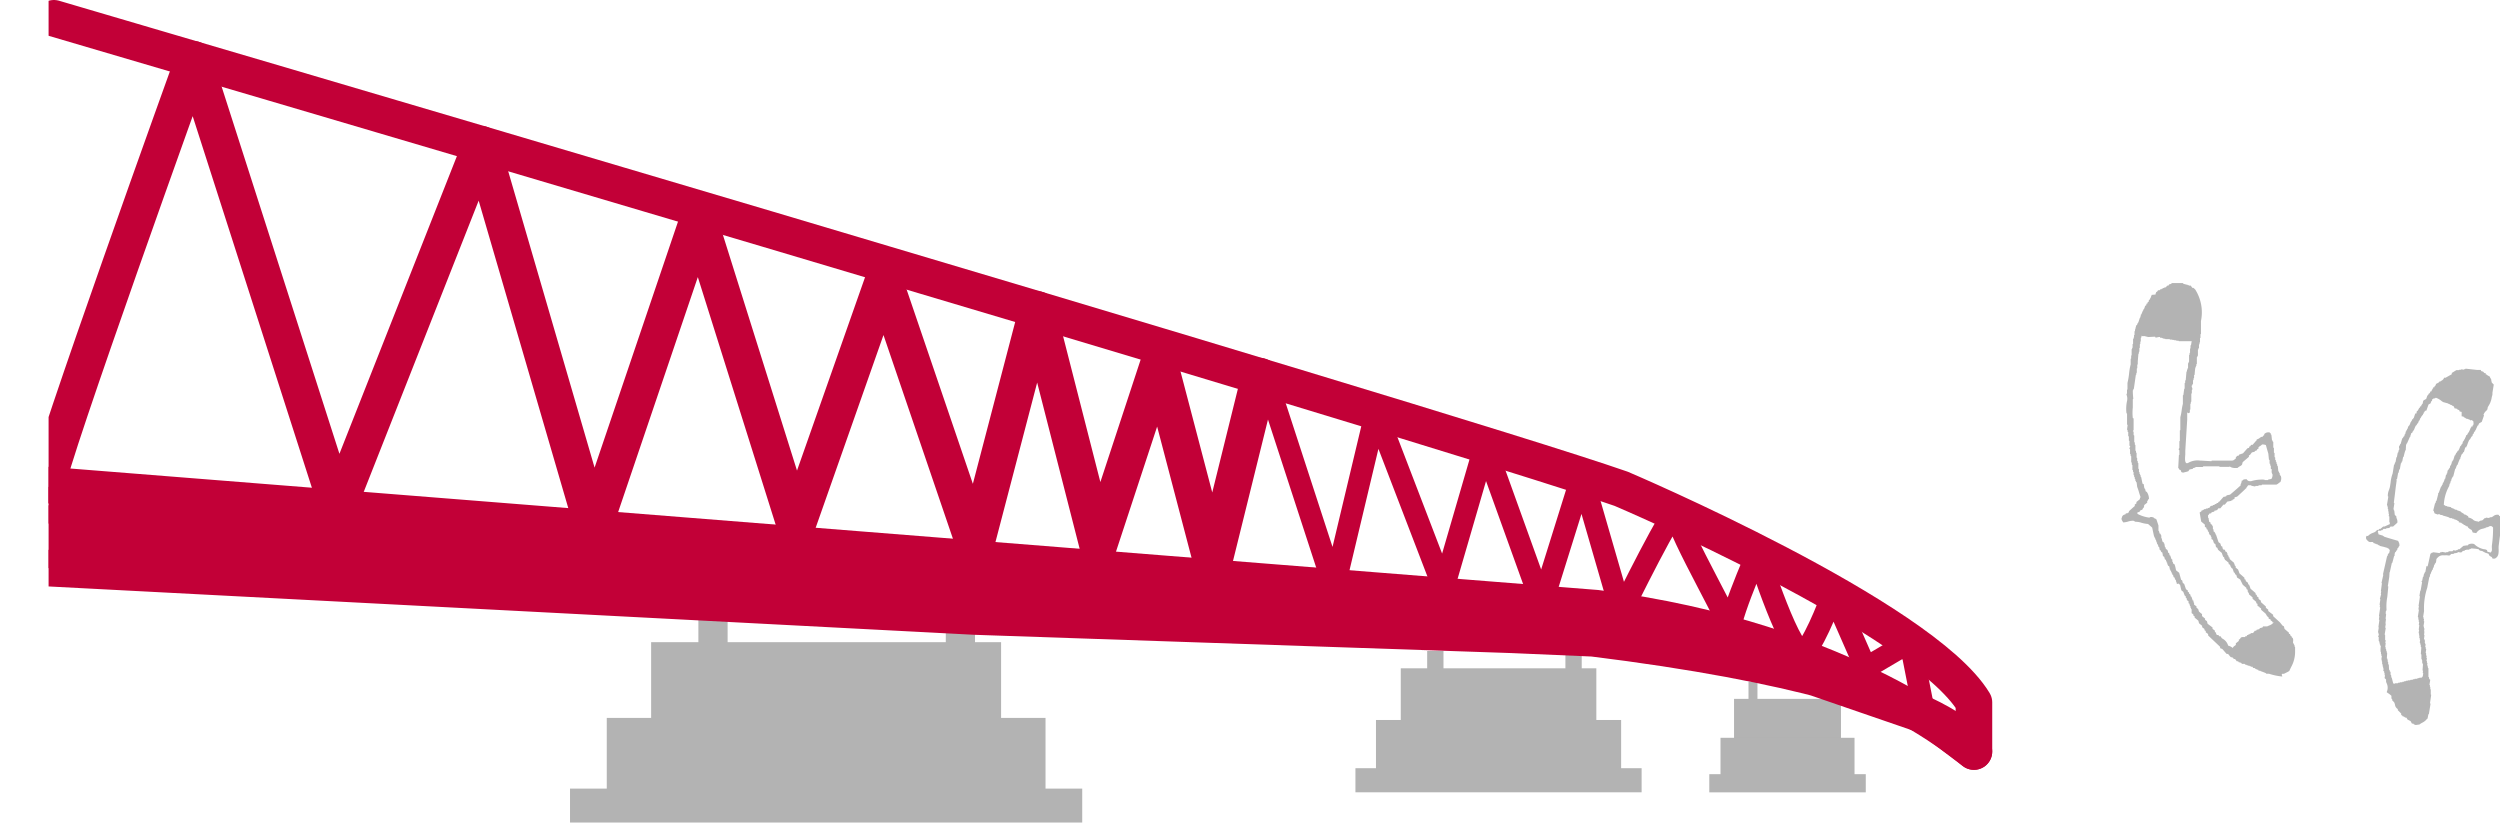 <svg id="レイヤー_1" data-name="レイヤー 1" xmlns="http://www.w3.org/2000/svg" xmlns:xlink="http://www.w3.org/1999/xlink" viewBox="0 0 468.76 154.49"><defs><style>.cls-1,.cls-4,.cls-5{fill:none;}.cls-2{clip-path:url(#clip-path);}.cls-3{fill:#b3b3b3;}.cls-4,.cls-5,.cls-6{stroke:#c20037;stroke-linecap:round;stroke-linejoin:round;}.cls-4,.cls-6{stroke-width:6.86px;}.cls-5{stroke-width:4.11px;}.cls-6{fill:#c20037;}</style><clipPath id="clip-path" transform="translate(9.11 -1.77)"><rect class="cls-1" width="460" height="156"/></clipPath></defs><title>ftl_before</title><g class="cls-2"><path class="cls-3" d="M443.87,137.71a1.05,1.05,0,0,1-.43-.18.06.06,0,0,1,0-.08l-.14,0h-.1a.1.1,0,0,1-.06,0l-.25-.46-.59-.31-.19-.35-.17,0a.09.09,0,0,1-.06,0v-.08l-.13,0-.07-.1-.24-.07a.09.09,0,0,1-.06,0v-.09a2.56,2.56,0,0,0-.25-.16.08.08,0,0,1,0-.09l0-.16-.24-.25-.4-.4a.06.06,0,0,1,0-.07l0-.14a1.07,1.07,0,0,1-.53-.81,3.09,3.09,0,0,0-.14-.43l-.38-.4a.06.06,0,0,1,0-.07l0-.15-.15-.12a.08.08,0,0,1,0-.06l0-.44a4.37,4.37,0,0,0-.69-.54l-.17-.12a.09.09,0,0,1,0-.1,1.91,1.91,0,0,0-.05-1.63l-.09-.24,0-.43-.12-.12-.15-.13a.08.08,0,0,1,0-.08l.07-.44-.08-.06V128l-.07-.09v-.22a1.53,1.53,0,0,0-.16-.13.08.08,0,0,1,0-.08l.05-.33q-.1-.06-.09-.12l0-.23a.17.17,0,0,1-.09-.1l0-.37-.1,0,0-.51-.07-.06,0-.28-.07-.06a.15.15,0,0,1,0-.06l.09-.56a.12.12,0,0,1-.09-.12l0-.22-.08-.06V124c-.05,0-.09-.06-.08-.11,0-.33,0-.67.06-1-.08,0-.11-.08-.11-.12l0-.11c-.07,0-.1-.08-.09-.13L437,122c-.06,0-.09-.07-.09-.11,0-.23,0-.46,0-.69-.08,0-.11-.07-.11-.11a.31.31,0,0,1,.1-.19.22.22,0,0,0,.08-.13c-.09,0-.12-.08-.11-.12l0-.23a.14.14,0,0,1-.09-.12l.14-.87-.07-.06.19-1.38q-.11,0-.09-.12l.08-.55s-.06,0-.07-.06l.23-1.59q-.11-.06-.09-.12l.05-.34-.08-.06.15-1-.08-.06a.09.09,0,0,1,0-.07l.23-.87-.06,0a.25.25,0,0,1,0-.07l.07-.44-.07,0,.2-1.49-.07-.06a.09.09,0,0,1,0-.07l.34-1.51-.07,0a.09.09,0,0,1,0-.07l.76-3.35a.08.08,0,0,1,.09-.06l.08-.35.1-.08.05-.12.1-.07.1-.51-.15-.16-.1-.09a.11.11,0,0,1,0-.08l-.11,0-.06,0a.15.15,0,0,1,0-.06l-.78-.22-.64-.15a.08.08,0,0,1-.07-.09l-.24-.07-.07-.1-.24-.06a.07.07,0,0,1-.05,0l0-.07-.13,0a.09.09,0,0,1-.06,0v0l0-.07-.11,0a.09.09,0,0,1-.06,0v-.07l-.13,0c-.05,0-.08,0-.07-.1a.24.24,0,0,0-.17-.11l-.27,0a1.14,1.14,0,0,1-.26,0,.87.87,0,0,1-.43-.29l-.07-.08c-.16-.16-.2-.22-.19-.58a.06.06,0,0,1,0-.06l.05,0a.81.81,0,0,0,.06-.13.08.08,0,0,1,.09,0l.17,0a2.36,2.36,0,0,1,.93-.58,3.65,3.65,0,0,0,.41-.18l.39-.37a.11.11,0,0,1,.08,0l.15,0,.1-.13c.05-.06.08-.07.11-.06l.16,0,.51-.44a.06.06,0,0,1,.07,0l.18,0,1-.46,0-.3a.14.14,0,0,1-.09-.1V98.6c-.09,0-.12-.08-.11-.13l.05-.33-.08-.06,0-.39-.07-.06,0-.27,0-.12-.08-.06,0-.4-.08-.06v-.18l-.07-.05a.13.13,0,0,1,0-.07l.25-1.53c-.06,0-.09-.06-.09-.1a2.62,2.62,0,0,1,.23-1.18c.05-.17.11-.33.14-.46.06-.28.1-.6.15-.91a6.39,6.39,0,0,1,.38-1.69l.26-1.63.1-.07.08-.35.1-.07.16-.89.1-.07.15-.79a.1.1,0,0,1,.1-.07l.1-.46h0l.1-.1a1,1,0,0,0,0-.16.66.66,0,0,1,0-.53.08.08,0,0,1,.09-.05l.06-.24.1-.07.29-1a.12.12,0,0,1,.1-.07l.2-.34a.07.07,0,0,1,.09,0l.08-.35a.08.08,0,0,1,.1-.07l.1-.46a.08.08,0,0,1,.1-.07l0-.11c0-.07.05-.1.1-.09l.06-.24.1-.07.08-.35a.08.08,0,0,1,.1-.07l.05-.13.1-.07a4,4,0,0,0,.22-.56.1.1,0,0,1,.1-.06l0-.13.11-.07.05-.24a.11.11,0,0,1,.06-.07l.17,0,0-.17a.09.09,0,0,1,.1-.07l.26-.78a.09.09,0,0,1,.06-.06l.18,0,.06-.36c0-.08.06-.11.11-.1l.13-.16.21-.4a.08.08,0,0,1,.09,0l.06-.24a.11.11,0,0,1,.06-.07l.17,0,0-.17c.06-.07.07-.08.11-.07l0-.13.1-.07a.44.44,0,0,0,.11-.29.65.65,0,0,1,.15-.41l.47-.26.21-.61a.09.09,0,0,1,.1-.06,1.51,1.51,0,0,0,.19-.35.12.12,0,0,1,.1,0l.09-.12.1-.23a.12.12,0,0,1,.05-.05l.15,0,.08-.29.09-.07.05-.13a.1.1,0,0,1,.1-.07l0-.09c0-.07,0-.1.07-.11l.17,0,0-.09c0-.1.07-.16.12-.15l.14-.22,0-.11.05-.07.47-.24.13-.19a.09.09,0,0,1,.09,0l.11,0s0-.07.06-.08l.11-.07a1,1,0,0,0,.53-.57.07.07,0,0,1,.09,0l.18,0,.6-.34.57-.32,0-.18a.07.07,0,0,1,0-.06l.86-.53.5,0,.06-.07.29,0,.06-.08.5.06.06-.08h.18a.12.12,0,0,1,.11-.1l2.08.23H456a.09.09,0,0,1,.07.06l.06.18.08,0,.09,0s.08,0,.07.09l.13,0,.21.26.19,0a.11.11,0,0,1,.07.06l0,.12,0,.07.15,0,.07.1.56.33a.12.12,0,0,1,.05.09l0,.16.15.12.05.13c0,.19.07.39.1.58l.08.1.29.29a.19.19,0,0,1,0,.07l-.24,1.5a1.35,1.35,0,0,1-.07.59,3.15,3.15,0,0,0-.09.42,4,4,0,0,1-.59,1.46l-.13.23-.07.42-.1.07-.05.13-.1.07a1.77,1.77,0,0,0-.48.74l.09.06a.09.09,0,0,1,0,.07l-.41,1.17-.5.29c-.06.14-.12.26-.17.39a.09.09,0,0,1-.1,0l-.39.88a.07.07,0,0,1-.09.05l0,.13a.08.08,0,0,1-.1.07l-.08.1-.13.36a.08.08,0,0,1-.1,0l-.08.35a.07.07,0,0,1-.09.07l-.14.15-.21.4a.08.08,0,0,1-.09,0l0,.13-.11.07-.18.42-.24.67a.08.08,0,0,1-.09.06l0,.13a.07.07,0,0,1-.06.07l-.18,0,0,.13c-.07.23-.14.46-.2.69a.11.11,0,0,1-.1.06,1.25,1.25,0,0,0-.2.35.08.08,0,0,1-.09,0,3.67,3.67,0,0,0-.2.47l0,.09a.08.08,0,0,1-.09.06l0,.11,0,.12a.1.1,0,0,1-.1.08l-.24.57-.19.52a.09.09,0,0,1-.09.06l-.12.25-.13.42a.07.07,0,0,1-.09,0l-.37,1.43a.08.08,0,0,1-.09.06l-.05.13a.08.08,0,0,1-.1.07l-.06.24a.07.07,0,0,1,0,.06h0l-.07,0,0,.22a.08.08,0,0,1-.1.07l-.1.46a.09.09,0,0,1-.1.07l-.1.46a7.83,7.83,0,0,0-1,3.56l.08,0,.16.08a.13.13,0,0,1,.07.11l.11,0,.12,0a.09.09,0,0,1,.06,0h0v.07l.68.12s.08,0,.07.1a3.6,3.6,0,0,0,.56.22.11.11,0,0,1,.06.1l.13,0a.08.08,0,0,1,.07.09l.09,0,.15,0,.06,0v.08l.67.23a.09.09,0,0,1,.06.1l.55.34a.07.07,0,0,1,0,.09l.35.08.07.1.13,0s.08,0,.07.1l.13.05a.08.08,0,0,1,.07.06l0,.18.6.21a.09.09,0,0,1,.06.1l.13,0,.07.1a1.35,1.35,0,0,0,.69.33c.13,0,.28.06.44.1a.6.6,0,0,1,.44-.23,1.3,1.3,0,0,0,.27-.08l.39-.38.08,0,.11,0c0-.07.08-.1.12-.09l.44.07.06-.07a.11.11,0,0,1,.06,0l.12,0,0-.07h.24a1.33,1.33,0,0,0,.4-.21,1.12,1.12,0,0,1,.95-.25h0a.1.1,0,0,1,.07.05c.06.15.06.15.15.19l.09,0a.08.08,0,0,1,.05.08v2c.09,0,.12.08.11.12l-.43,3.4a5.51,5.51,0,0,0,0,.7c0,.57,0,1.16-.48,1.52-.19.17-.31.17-.63.15h0a.09.09,0,0,1-.07-.06c-.08-.22-.15-.26-.27-.31a1.39,1.39,0,0,1-.29-.19l-.09-.18-.07-.17-.72-.23a.11.11,0,0,1-.06-.1l-.24-.06a.1.1,0,0,1-.07-.1l-.45-.09a.09.09,0,0,1-.06,0h0l0-.07-.12,0a.07.07,0,0,1-.07-.06s0-.09-.05-.13l-.57-.1-.83-.07-.06.09h-.21l-.13.15a.07.07,0,0,1-.06,0l-.46,0,0,0a.08.08,0,0,1-.1.07l-.15,0-.13.16a.08.08,0,0,1-.09,0l-.15,0-.1.08-.15.17a.65.65,0,0,1-.47,0,1,1,0,0,0-.29,0c0,.09-.06.12-.09.12l-.62.1-.05.11h-.2l-.25,0-.25.25a.74.74,0,0,1-.48,0,1.34,1.34,0,0,0-.35,0,3.05,3.05,0,0,1-.41,0,1.3,1.3,0,0,0-1.07.46.57.57,0,0,0-.24.5,1.54,1.54,0,0,1-.14.54.12.12,0,0,1-.09,0l-.07.24s-.05.07-.09.07l-.1.45a.09.09,0,0,1-.1.07l-.08.35a.08.08,0,0,1-.1.07l-.07.24a.07.07,0,0,1-.09.07l-.08.35a.1.1,0,0,1-.1.07l-.12.57h0l-.09.1L446,112a12.1,12.1,0,0,0-.59,4.35l-.18,1.13.08,0,0,.29q.11.06.09.12l-.05.33c.07,0,.1.08.09.13l-.14.87c.07,0,.1.08.09.13l0,.22q.1,0,.09.12l-.07.44.07.06-.07.61.08.06-.09.72c.07,0,.1.08.09.13l0,.11c.07,0,.1.08.09.12l-.05.33.08.06v.14c.07.07.09.11.09.16l-.07.44c.07,0,.1.08.09.12l0,.22c.07,0,.1.08.09.13l-.1.65c.05,0,.09.07.09.1l0,.34,0,.05h0c.08,0,.11.06.1.11l-.05.33c.07,0,.1.08.09.12l-.07.44.08.06,0,.29c.07,0,.1.08.09.12l-.05.33c.05,0,.06,0,.07.06v.18l.07,0,0,.29c.07,0,.1.07.1.11s0,1.2,0,1.58c.07,0,.1.06.1.09l.05.3.18.14a.08.08,0,0,1,0,.08l-.14.88q.1,0,.09.12l0,.22.07.05,0,.4q.09.06.09.12l0,.9.08.05-.23,1.6c.08,0,.1.08.1.12l-.3,1.86a.09.09,0,0,1-.1.07l-.15.78a.08.08,0,0,1-.1.07,2.4,2.4,0,0,1-.92.74,3.73,3.73,0,0,0-.53.34.08.08,0,0,1-.07,0Zm-1-54.36,0,.22a.1.1,0,0,1-.1.08l-.57,1.29a.08.08,0,0,1-.1,0l0,.1,0,.09h0l-.06,0-.06,1a.06.06,0,0,1,0,.06.07.07,0,0,1-.07,0l-.16.52-.17.69a.09.09,0,0,1-.1.07l-.15.78a.08.08,0,0,1-.1.07l-.06.24a.08.08,0,0,1-.1.07l-.2,1.11-.1.07-.06.21-.06.36-.1.07-.2,1.11a.08.08,0,0,1-.05.07.18.18,0,0,0-.1.13l.08.06-.19,1.37c-.11,1-.23,1.91-.35,2.86.08,0,.1.08.1.12l-.17,1.1.07,0,0,.07,0,.12c.06,0,.08.05.09.09l.09.76.11.11.11.1c.07.07.08.1.08.12l0,.19.06.16a1.32,1.32,0,0,1,.12.79l-.8.72-.47,0-.25.27-.54.05c0,.08-.06.11-.1.11l-.41,0-.08.07-.18.19a.09.09,0,0,1-.07,0l-.12,0a.15.15,0,0,1-.08.09,1.33,1.33,0,0,1-.24,0,.76.76,0,0,0-.27,0l-.06.31c.06,0,.09,0,.09.09a2.74,2.74,0,0,0,.05.28l.8.24a.1.1,0,0,1,.06.1l.13,0,.07.1c.87.29,1.74.53,2.6.78a.1.1,0,0,1,.05.06c0,.07.06.13.08.19a1.15,1.15,0,0,1,.13.65.07.07,0,0,1,0,.07.29.29,0,0,0-.15.17,1.08,1.08,0,0,1-.11.21.08.08,0,0,1-.09,0l-.07.35a.09.09,0,0,1-.1.07l-.2.35a.07.07,0,0,1-.09,0l-.09.37,0,.31-.1.07-.32,1.21a.1.1,0,0,1-.1.07L439,109a.06.06,0,0,1,0,.06h0l-.06,0-.05.88-.28,1.76q.11,0,.09.12l-.18,1.87a8.94,8.94,0,0,0-.15,2.3.61.61,0,0,1-.14.44h0l0,.06,0,.39.07.06-.1.83.07.06-.1.83.06.06a.11.11,0,0,1,0,.06l-.11.66c.07,0,.1.08.1.13l-.2,1.2c.07,0,.1.07.09.11l0,.9c.09,0,.11.08.1.13l-.07.44.08,0-.09.73.08.06,0,.29c.06,0,.1.07.09.11l0,.23c.08,0,.1.07.1.12l0,.22c.07,0,.09.07.09.11,0,.21-.06,1-.06,1l.09,0v.18l.07.06,0,.39c.06,0,.09.07.09.11l0,.37c.09,0,.12.07.12.1l.05.93c.07,0,.13.06.12.12l0,.15.16.13a.09.09,0,0,1,0,.07l0,.47c.09,0,.12.08.11.12l0,.23,0,0,.05,0v.18a.16.16,0,0,1,.08.09l.26,1,.28.06c0-.06.07-.09.11-.09l.48,0a.22.22,0,0,1,.05-.1l.29,0c0-.06.06-.09.1-.09l.37,0,.06-.1.28,0a.14.14,0,0,1,.13-.1l.22,0q0-.1.12-.09l.22,0,.06-.08.4,0a.17.17,0,0,1,.1-.09l.37,0,.06-.1.28,0c0-.07.08-.1.12-.09l.33,0,.06-.08h.2a.08.08,0,0,1,.07-.07,1.83,1.83,0,0,1,.35-.06c.23,0,.31,0,.44-.32l.08-.53q-.1,0-.09-.12l.05-.33c-.07,0-.09-.07-.09-.12l.08-1.11-.08-.06a.07.07,0,0,1,0-.07v-.11a.15.15,0,0,1-.09-.12l.05-.33c-.07,0-.1-.08-.09-.13l0-.11c-.07,0-.1-.07-.09-.11l0-.8c-.08,0-.11-.07-.1-.11l.09-1.23c-.07,0-.1-.06-.1-.1l0-.37-.1-.06,0-.28c-.07,0-.1-.08-.09-.13l.07-.44-.08-.06,0-.28q-.11-.06-.09-.12l.05-.34-.08,0,0-.4-.07-.06v-.14l.08-.47s-.06,0-.07-.06l.1-.83q-.1-.06-.09-.12l.07-.44-.08-.06,0-.39-.08-.06,0-.32,0-.08c-.07,0-.1-.08-.09-.12l.2-1.32q-.1,0-.09-.12l.09-.55-.07,0,.26-1.82c-.07,0-.1-.08-.09-.12l.14-.87a.09.09,0,0,1,0-.06h.07l.28-1.6-.08-.07a.13.13,0,0,1,0-.12.07.07,0,0,1,.09-.06l.14-.68a.07.07,0,0,1,.09-.07l.12-.56a.09.09,0,0,1,.1-.08l.06-.24.1-.07.18-1a.08.08,0,0,1,.1-.07L446,108a.08.08,0,0,1,.09-.07c.19-.78.35-1.54.51-2.3a.09.09,0,0,1,.06-.06.42.42,0,0,0,.15-.11s.06-.06.09-.07h.16l.06-.07.66.08.54.08.07-.08.06-.07a.07.07,0,0,1,.08,0h.14a.1.1,0,0,1,.1-.08l.76.13.06-.08.33,0,.12-.16a.11.11,0,0,1,.07,0h.62l.09-.11c.06-.08.09-.09.12-.09l.44.07q.06-.09.12-.09l.16,0,.13-.16a.08.08,0,0,1,.08,0l.17,0,.75-.64.56-.08.24,0,.07-.08.06-.09a1.37,1.37,0,0,1,1-.11.09.09,0,0,1,.06,0,3.66,3.66,0,0,0,1.89,1l.07,0c.17,0,.34.1.49.16a.07.07,0,0,1,0,.09l0,.14a1,1,0,0,0,.38.15,2.21,2.21,0,0,0,.32.07l.07-.11.07-.14c.08-.09.07-.31.06-.58a2.78,2.78,0,0,1,0-.5,23,23,0,0,0,.22-3.37l-.14-.13a.43.43,0,0,0-.25-.13l-.23,0a1.23,1.23,0,0,1-.55.23l-.22.05-.06.12-.28,0s-.05.08-.08.09l-.1,0a1.77,1.77,0,0,0-1.23.82.09.09,0,0,1-.09,0l-.54-.09a.09.09,0,0,1-.07-.06c0-.06,0-.11-.06-.14a.77.77,0,0,1-.09-.28,2.52,2.52,0,0,1-.69-.46l-.08-.22-.16,0s-.09,0-.08-.1v0h-.08c-.09,0-.14-.06-.13-.11l-.24-.07a.08.08,0,0,1-.07-.09l-.35-.2a.12.12,0,0,1-.05-.09l-.45-.1s-.06,0-.07-.06l0-.09,0-.1-.16,0a.1.1,0,0,1-.07-.1,3.87,3.87,0,0,0-.67-.24.11.11,0,0,1-.06-.1l-.12,0-.11,0a.11.11,0,0,1-.08-.1l-.1,0-.24,0s-.05,0-.06,0v-.07l-.13,0-.08-.09c-.37-.13-.73-.22-1.1-.32a.08.08,0,0,1-.06-.1l-.19,0-.16,0a.09.09,0,0,1-.07-.1l-.34-.08c0,.07-.08.1-.13.09l-.55-.2a.1.1,0,0,1-.05-.06,1,1,0,0,0-.06-.14,1.1,1.1,0,0,1-.08-.27l-.1-.06a.07.07,0,0,1,0-.06l.32-1.29s.06-.08.1-.07l.08-.35a.1.1,0,0,1,.1-.07l.32-1.25,0-.17a.09.09,0,0,1,.1-.07l.44-1.2a.1.1,0,0,1,.1,0l.06-.24a.08.08,0,0,1,.1-.07l.08-.35a.08.08,0,0,1,.1-.07l.15-.38.09-.29a.09.09,0,0,1,.1-.06l.13-.67.1-.07.06-.25a.1.1,0,0,1,0,0h0l.07,0,.09-.55.1-.07a1.74,1.74,0,0,0,.19-.35.09.09,0,0,1,.1,0l.09-.46c.06-.07.09-.08.12-.07l.18-.51,0-.16a.1.1,0,0,1,.1-.06l.05-.13a.07.07,0,0,1,.09-.07,8,8,0,0,0,.28-.88.1.1,0,0,1,.1-.07l.21-.45a.09.09,0,0,1,.09-.06l.2-.35a.09.09,0,0,1,.09,0l.17-.31.22-.56a.11.11,0,0,1,.1-.06,1.22,1.22,0,0,0,.19-.35.12.12,0,0,1,.09,0l.1-.45.1-.08.17-.27,0-.07a.09.09,0,0,1,.09-.06l.06-.23a.1.1,0,0,1,.1-.08l.08-.34a.11.11,0,0,1,.06-.07l.17-.06,0-.17.1-.07.05-.13s.05-.07.09-.07a6.65,6.65,0,0,0,.39-.87.09.09,0,0,1,.1-.05l0-.11c0-.06,0-.09.07-.09l.09,0,.09,0,0-.15a.09.09,0,0,1,.1-.08.77.77,0,0,0,.07-.55l0-.18a.65.65,0,0,1-.12-.11.7.7,0,0,0-.27-.15l-.11.06a.08.08,0,0,1-.07,0s-.07-.07-.06-.1l-.24-.07a.06.06,0,0,1-.06,0v-.07l-.46-.09s0,0-.05,0v-.09l-.36-.17a.07.07,0,0,1,0-.09l-.35-.08-.06,0V79l-.12,0s-.06,0-.07,0v-.06l-.13,0a.08.08,0,0,1-.07-.05l-.06-.2-.38-.17a.07.07,0,0,1,0-.09l-.46-.1-.06,0v-.07L451,78s-.1-.06-.09-.1l-.24-.07-.07-.1-.24-.06a.08.08,0,0,1-.07-.09l-.24-.06a.09.09,0,0,1-.06,0v-.08l-1-.28a2.85,2.85,0,0,1-.31-.21,3.29,3.29,0,0,0-1-.58l-.15,0-.06.1h-.24l-.32.22,0,.19a.07.07,0,0,1-.09.07h0l-.05.06-.15.4-.37.2-.4,1.13s0,0-.05.05l-.15,0-.06,0-.14.27a.09.09,0,0,1-.09.05l-.06.23a.08.08,0,0,1-.1.07l0,.13a.1.1,0,0,1-.1.08l-.2.27-.14.28a.12.12,0,0,1-.09.05l-.09.35c-.06.07-.09.07-.12.06l-.16.41c0,.09-.08.11-.12.11l-.19.34a.11.11,0,0,1-.1.06l-.13.23-.26.64a.09.09,0,0,1-.09.06l-.05.13a.1.1,0,0,1-.1.07l-.06.24L443,83l-.06.23a.06.06,0,0,1,0,.06h0Z" transform="translate(9.11 -1.77)"/><path class="cls-3" d="M418.82,128.62a11.44,11.44,0,0,1-2.48-.52h-.47a.09.09,0,0,1-.09-.09,8.13,8.13,0,0,0-1-.39.09.09,0,0,1-.06-.09l-.27,0a.1.1,0,0,1-.08,0l0-.08-.07-.11h-.17a.09.09,0,0,1-.09-.09l-.14,0-.28-.23h-.2a.1.1,0,0,1-.09-.06l-.09-.17H413a.09.09,0,0,1-.09-.1l-.14,0a.11.11,0,0,1-.1-.1l-.26,0a.11.11,0,0,1-.1-.1l-.14,0a.11.11,0,0,1-.1-.1l-.14,0a.08.08,0,0,1-.08,0l-.07-.14-.45,0a.11.11,0,0,1-.09,0l-.08-.17a3.15,3.15,0,0,0-.45-.14.1.1,0,0,1-.06,0l-.09-.18h-.19a.07.07,0,0,1-.07,0l-.33-.43h-.2a.09.09,0,0,1-.08-.05l-.1-.19-.44-.12-.25-.29-.24-.3h-.2a.09.09,0,0,1-.07,0l-.82-.93-.34-.12a.09.09,0,0,1-.06-.09v-.19l-2.25-2.13,0-.25-.09-.09-.35-.25a.12.12,0,0,1,0-.08v-.17l-.18-.1a.1.1,0,0,1-.06-.09v-.18l-.44-.34a.11.11,0,0,1,0-.08v-.18l-.57-.46-.06-.19-.08-.31-.29-.24-.41-.34a.11.11,0,0,1,0-.07v-.17l-.19-.11a.1.1,0,0,1-.05-.08v-.18l-.32-.22a.12.12,0,0,1,0-.08V116c-.07,0-.11-.06-.11-.11v-.13c-.07,0-.11-.06-.11-.11v-.24c-.06,0-.1,0-.11-.09l-.1-.39c-.11,0-.15-.07-.15-.12v-.3l-.12-.09-.2-.13a.09.09,0,0,1,0-.08v-.19l-.21-.22,0-.25-.18-.09-.28-.73-.33-.24-.08-.24-.19-.84-.2-.11a.08.08,0,0,1-.05-.08v-.13A.12.12,0,0,1,399,111v-.12a.14.14,0,0,1-.11-.12v-.19l-.21-.22,0-.24-.19-.1a.15.15,0,0,1-.05-.06l-.1-.4c-.1,0-.14,0-.14-.11v-.12c-.07,0-.11-.06-.11-.11v-.13c-.07,0-.11-.06-.11-.11v-.13c-.08,0-.12-.06-.12-.11v-.13c-.07,0-.11,0-.12-.1s-.07-.36-.11-.54l-.2-.11a.1.1,0,0,1-.05-.08v-.13c-.08,0-.12-.06-.12-.11v-.25c-.08,0-.12-.06-.12-.11v-.13c-.07,0-.11-.06-.11-.11v-.17l-.12-.07c-.09,0-.11-.07-.11-.09s-.07-.28-.11-.42l-.2-.12a.13.13,0,0,1-.06-.07c0-.25-.07-.45-.11-.66l-.06,0-.13-.07-.14-.33c-.11,0-.14-.05-.15-.09l-.1-.51c-.09,0-.13,0-.14-.09l-.1-.39c-.1,0-.15-.06-.15-.11v-.25c-.06,0-.1,0-.11-.09s-.07-.26-.1-.39-.14-.06-.14-.11v-.24c-.07,0-.11-.07-.11-.12v-.12c-.06,0-.1,0-.11-.1-.12-.54-.23-1.09-.35-1.63l-.78-.68h-.1a5.93,5.93,0,0,1-1.38-.3,4.3,4.3,0,0,0-.93-.11.09.09,0,0,1-.1-.1.8.8,0,0,0-.39-.09,3.37,3.37,0,0,0-.83.15,3.48,3.48,0,0,1-.84.16.09.09,0,0,1-.08,0l-.09-.15c-.15-.23-.33-.51-.15-.77a.64.64,0,0,1,.49-.54l.2-.07c0-.12.06-.17.11-.17h.24a.14.14,0,0,1,.12-.11H390l.1-.3.13-.13c.32-.28.62-.56.94-.83v-.21a.08.08,0,0,1,0-.07l.31-.21v-.19a.11.11,0,0,1,0-.08l.59-.47a.36.36,0,0,0,.06-.15.44.44,0,0,1,.13-.28c-.13-.36-.22-.64-.3-.92a8.68,8.68,0,0,0-.34-1l-.11-.88c-.09,0-.13-.06-.13-.11v-.13c-.07,0-.11-.06-.11-.11v-.25c-.07,0-.11-.06-.11-.11v-.25c-.07,0-.11-.06-.11-.11v-.24c-.07,0-.11-.06-.11-.12v-.48c-.07,0-.11-.07-.11-.12v-.24c-.07,0-.11-.06-.11-.12v-.84c-.07,0-.11-.06-.11-.11V88.5c-.07,0-.11-.06-.11-.11V87.31c-.07,0-.11-.07-.11-.12v-.25c-.07,0-.11-.06-.11-.11V86c-.07,0-.11-.06-.11-.11a.55.55,0,0,1,.06-.22.61.61,0,0,0,.08-.27c-.1,0-.14-.06-.14-.12v-.84c-.07,0-.11-.06-.11-.11v-.73c-.08,0-.12-.06-.12-.11v-.72c-.08,0-.12-.07-.12-.12V82.4l-.1-.06a.14.14,0,0,1,0-.07l.11-.83c-.07,0-.11-.07-.11-.12v-2a.21.21,0,0,1-.11-.09,6.94,6.94,0,0,1,.12-2.33,2,2,0,0,0-.11-1.12c0-.17.05-.21.09-.21l0-.68a.09.09,0,0,1,.09-.09l0-1.23a13,13,0,0,0,.3-1.73,11.18,11.18,0,0,1,.3-1.75v-1a.09.09,0,0,1,.09-.09l0-.5a.09.09,0,0,1,.09-.1l0-1.1a.1.1,0,0,1,.09-.1l0-.14a.09.09,0,0,1,.09-.09l0-.63a.09.09,0,0,1,.09-.09l0-.86a.1.1,0,0,1,.09-.1l0-.14a.09.09,0,0,1,.09-.1l0-.39a.09.09,0,0,1,.09-.09l0-.62a.1.1,0,0,1,.09-.1l0-.26a.1.1,0,0,1,.09-.1l0-.26a.09.09,0,0,1,.09-.09l0-.27a.08.08,0,0,1,.06-.08l.17-.09v-.19a.1.1,0,0,1,.1-.09l.16-.32.23-.7a.1.1,0,0,1,.09-.06l0-.15a.09.09,0,0,1,.09-.09l0-.26a.09.09,0,0,1,.1-.1l.27-.65a.09.09,0,0,1,.09-.07l0-.14a.09.09,0,0,1,.1-.09l.13-.25.13-.41.23-.14v-.19a.08.08,0,0,1,.05-.08l.14-.07.05,0v-.17a.09.09,0,0,1,.05-.08l.18-.09V58.1a.1.1,0,0,1,0-.08l.2-.1c0-.12.08-.22.11-.33a.1.1,0,0,1,.09-.06l0-.14a.09.09,0,0,1,.09-.1l0-.14a.11.11,0,0,1,.05-.09L395,57l.07,0v-.17a.09.09,0,0,1,.09-.09l0-.14a.1.1,0,0,1,.09-.1h.08l.2-.3a.1.1,0,0,1,.08,0h.19l.22-.21.19,0c0-.07.06-.12.12-.12h.12a.14.14,0,0,1,.12-.11h.12a.14.14,0,0,1,.12-.11H397l.23-.32a.07.07,0,0,1,.07,0h.17l.11-.19s0-.05.06-.05l.39-.1c0-.1.06-.14.11-.14h2a.09.09,0,0,1,.09.09l.27.11.14,0a.1.1,0,0,1,.07.09l.27,0a.09.09,0,0,1,.09.09l.15,0a.09.09,0,0,1,.09.09l.26,0a.11.11,0,0,1,.08,0l.32.43h.2l.31.27a8,8,0,0,1,1.1,5.94v2.39a.09.09,0,0,1-.09.09l0,.63a.09.09,0,0,1-.09.09l0,.74a.09.09,0,0,1-.09.1l0,.26a.1.1,0,0,1-.1.1l0,.62a.11.11,0,0,1-.1.1l0,.14a.1.1,0,0,1-.1.09l0,1.11a.1.1,0,0,1-.1.09l0,.15a.1.1,0,0,1-.1.09l0,1.22a.11.11,0,0,1-.1.1l0,.26a.1.1,0,0,1-.09.1l0,.14a.1.1,0,0,1-.09.1c-.07.46-.11.9-.14,1.35a.11.11,0,0,1-.1.08l0,.51a.09.09,0,0,1-.1.09l0,.27a.09.09,0,0,1-.1.09l0,.62a.09.09,0,0,1-.1.1l0,.14a.09.09,0,0,1-.1.1.41.41,0,0,0,0,.38.71.71,0,0,1,.08.38.11.11,0,0,1-.1.08l0,.62a.1.1,0,0,1-.1.09l0,1.46a.09.09,0,0,1-.09.1l0,.26a.09.09,0,0,1-.09.1l0,1a.09.09,0,0,1-.09.1l0,.38A.09.09,0,0,1,401,79l0,1.47s-.25,4-.36,5.87c0,.19,0,.41,0,.63-.05.63-.11,1.32.13,1.57l0,.07.34,0a3.44,3.44,0,0,1,2.29-.48h.15l2,.12c0-.07.06-.12.11-.12h2.16c.2,0,.46,0,.7,0s.53,0,.75,0a.84.84,0,0,0,.41-.06l.43-.32v-.2l.26-.31.24,0,.11-.19a.12.12,0,0,1,.05-.05l.69-.23.83-.94.19-.07.13,0v-.18a.1.1,0,0,1,.1-.09h.07l.21-.31a.09.09,0,0,1,.08,0h.18c.25-.27.48-.54.7-.8a.13.13,0,0,1,.07,0l0-.14a.09.09,0,0,1,.07-.09,1.39,1.39,0,0,0,.55-.3l.26-.17h.22l.11-.19.21-.13v-.19a1.05,1.05,0,0,1,.89-.33h0c.07,0,.09,0,.11,0a.47.47,0,0,0,.14.14.45.45,0,0,1,.1.09l0,.18c.06,0,.1,0,.11.1l.11,1c.09,0,.13.06.13.11v.12c.07,0,.11.06.11.12v1c.08,0,.12.06.12.11v.85c.08,0,.12.06.12.11v.72q.12,0,.12.12V88c.08,0,.12.06.12.11v.24q.12,0,.12.12v.24c.08,0,.12.07.12.12v.24a.16.16,0,0,1,.12.1l.11,1c.08,0,.13.06.13.11v.13c.07,0,.12.06.12.11v.25c.07,0,.12.06.12.11V91c.06,0,.1,0,.11.08a1.3,1.3,0,0,1,0,.79,1.15,1.15,0,0,0-.06.21.13.13,0,0,1-.05.07,2.79,2.79,0,0,0-.28.19,1.76,1.76,0,0,1-.45.3H415q0,.12-.12.12h-.48c0,.08-.07.12-.12.12h-.48a.3.3,0,0,1-.05.1l-.08,0-.6-.12a.1.1,0,0,1-.08-.1l-.56,0-.12.16-.1.16a.12.12,0,0,1-.08,0l0,.15a.09.09,0,0,1-.09.09c-.23.23-.7.68-1.22,1.15l-.07.07c-.15.14-.29.26-.31.29a.76.76,0,0,1-.31.13.88.88,0,0,0-.26.09v.21a.1.1,0,0,1-.07.09l-.28.09c0,.11-.05.15-.1.15h-.13c0,.06,0,.1-.1.11l-.67.12-.47.57a.09.09,0,0,1-.07,0h-.19l-.58.69a.09.09,0,0,1-.07,0h-.3l-.22.32c-.15.06-.25.08-.34.11l-.14,0-.07.12,0,.09a.18.18,0,0,1-.07,0l-.41.1-.12.21a.11.11,0,0,1-.09,0h-.17l-.09.11-.13.2a.09.09,0,0,1-.08,0l0,.52c.06,0,.1,0,.11.09,0,.23.07.44.11.67l.2.1a.11.11,0,0,1,.05.09v.18l.32.22a.12.12,0,0,1,0,.08v.12q.12,0,.12.12V101q.12,0,.12.12v.29l.18.1a.08.08,0,0,1,.06.08v.13c.08,0,.12.06.12.11v.13a.17.17,0,0,1,.11.08l.47,1.4.33.23.15.48.16.09c.07,0,.09.07.09.11v.24a.2.2,0,0,1,.1.07l.09.18.19,0a.09.09,0,0,1,.09.06l.1.31.08,0,.13.06a.11.11,0,0,1,.05.09v.12c.07,0,.11.06.11.12v.19l.21.22,0,.23.11.07.08,0a.1.1,0,0,1,0,.08v.19l.74.65.07,0a.09.09,0,0,1,0,.07v.12c.08,0,.12.07.12.12v.19l.21.22,0,.25.3.24.14.1.14.36.12.37.94.83a.11.11,0,0,1,0,.07v.19l.19.09a.09.09,0,0,1,.05.08v.18l.14.12.3.23a.07.07,0,0,1,0,.07v.17l.19.11.15.36.12.38.95.82a.19.19,0,0,1,0,.08v.16l.19.11a.11.11,0,0,1,.05.09v.17l.32.23a.08.08,0,0,1,0,.07v.19l.44.34a.09.09,0,0,1,0,.07v.19l.24.21.69.61a.09.09,0,0,1,0,.07v.18l.44.34a.09.09,0,0,1,0,.08v.18l.92.7a.12.12,0,0,1,0,.08v.18l1.29,1.18.47.59.22.12a.06.06,0,0,1,.05.06l.11.44.82.71a.09.09,0,0,1,0,.07v.17l.09,0,.1,0a.11.11,0,0,1,.05.09v.17l.14.08.09.08a2.31,2.31,0,0,1,.1.28c.09,0,.12,0,.14.06a1,1,0,0,1,.08.58,2,2,0,0,0,0,.43c.11,0,.15.06.15.11v.13c.07,0,.11.06.11.11v.25c.07,0,.11.06.11.11v.84a5.86,5.86,0,0,1-.74,2.88c-.12.24-.23.48-.35.75l-.34.19-.66.33h-.33l-.1.19A.62.62,0,0,1,418.82,128.62ZM394.44,98.71a.09.09,0,0,1,.1.09l.14,0a.09.09,0,0,1,.09.09l.1.08.2.07a.1.1,0,0,1,.07.09c.06,0,.1,0,.11.09l.36,1.08v1c.06,0,.1.05.11.09l.11.43.06,0,.14.07a.09.09,0,0,1,0,.08v.13c.07,0,.11.06.11.11v.49q.1,0,.12.09c0,.18.07.36.11.53l.08.07.12.06a.08.08,0,0,1,.05.08v.13c.06,0,.1,0,.11.1l.1.62c.1,0,.14.06.14.11v.18l.32.22.11.33,0,.15.13.08.08,0a.15.15,0,0,1,0,.06l.09.39c.1,0,.13.05.14.08l.21.64c.11,0,.16.06.16.11v.37c.07,0,.12.06.12.11v.18l.31.22.14.49.13.61.58.46.37,1.32.21.11a.1.1,0,0,1,0,.06l.11.43.14.08.11.08.34,1,.13.09.21.14a.09.09,0,0,1,0,.08v.17l.19.1a.11.11,0,0,1,.05.09v.16l.13.09c.07,0,.1.06.1.08l.1.39c.09,0,.13,0,.14.08.07.22.14.43.22.65.1,0,.14,0,.14.1v.25c.07,0,.11.06.11.11v.31l.45.33a.12.12,0,0,1,0,.08v.18l.09.07.22.15.15.48.23.21.35.27a.11.11,0,0,1,0,.08v.3l.35.29.22.17a.11.11,0,0,1,0,.08v.17l.32.22.05.09.1.41.93.71a.08.08,0,0,1,0,.07v.18l.44.34a.12.12,0,0,1,0,.08v.18l.13.07c.08,0,.1.07.1.11v.19l.18.19h.21a.1.1,0,0,1,.09.06l.08.17h.19a.12.12,0,0,1,.08,0c.07.12.15.23.23.35l.14.1a2.15,2.15,0,0,1,1.06,1.31,2,2,0,0,1,.86.44.88.88,0,0,1,.38-.42.79.79,0,0,0,.2-.17v-.22a.09.09,0,0,1,0-.07l.56-.44v-.21a.09.09,0,0,1,.09-.09h.07l.21-.31a.6.6,0,0,1,.35-.12h.27a.58.58,0,0,0,.19,0c0-.11,0-.15.11-.15h.16a1.3,1.3,0,0,0,.11-.19.11.11,0,0,1,.09-.05h.12c0-.08.06-.12.11-.12h.13c0-.08.06-.12.11-.12h.13c0-.07.06-.12.11-.12h.3l.35-.44a.08.08,0,0,1,.07,0h.17l.11-.19s0,0,.06,0l.43-.11.1-.2s0,0,.07,0l.43-.11c0-.07.07-.14.1-.2a.11.11,0,0,1,.09,0H416l.35-.16a1.77,1.77,0,0,0,.8-.52s0,0,.08,0h0l0-.06h-.16a.1.1,0,0,1-.1-.1v-.07l-.3-.21a.08.08,0,0,1-.05-.07v-.16l-.1,0-.19-.07a.09.09,0,0,1-.06-.09v-.17a1.07,1.07,0,0,1-.42-.46,1.88,1.88,0,0,0-.17-.27l-.82-.7a.09.09,0,0,1,0-.07v-.18l-.16-.11-.16-.11a.12.12,0,0,1,0-.08l-.3-.15a.1.1,0,0,1-.06-.09V115l-.19-.11a.08.08,0,0,1-.05-.08v-.18l-.47-.41-.21-.17a.09.09,0,0,1,0-.08v-.18l-.68-.58a.13.13,0,0,1,0-.07V113c-.07,0-.12-.06-.12-.11v-.13c-.08,0-.12-.06-.12-.11v-.29l-.08-.05-.11-.06a.09.09,0,0,1-.05-.08V112l-.41-.35-.27-.23-.49-1-.57-.35-.13-.4,0-.08-.21-.11-.14-.34c-.1,0-.13,0-.14-.07l-.23-.68-.21-.11a.09.09,0,0,1-.05-.08v-.13c-.06,0-.1,0-.11-.08l-.11-.32-.21-.11a.08.08,0,0,1-.05-.08v-.19l-.58-.49-.07,0c-.05,0-.06-.08-.06-.1v-.13c-.07,0-.12-.07-.12-.12v-.17l-.18-.1-.12-.28-.16-.46-.7-.59-.13-.36-.21-.11s0,0-.05-.06l-.11-.55-.2-.11-.05,0-.22-.67-.21-.11a.11.11,0,0,1-.05-.09v-.36q-.12,0-.12-.12v-.16l-.07,0-.12-.06a.11.11,0,0,1-.05-.09v-.12c-.07,0-.12-.06-.12-.12v-.19l-.21-.22,0-.23-.18-.11a.09.09,0,0,1-.06-.08v-.18l-.31-.22a.09.09,0,0,1,0-.08v-.31l-.69-.58-.27-1.61a.08.08,0,0,1,0-.09l.32-.22v-.06a.09.09,0,0,1,.09-.1h.13c0-.08.06-.12.11-.12h.13c0-.08.06-.12.11-.12h.24c0-.08.07-.12.12-.12h.24a.14.14,0,0,1,.12-.11h.18l.08-.12.14-.2.27-.1.13,0,.06,0c0-.08,0-.13.09-.13h.19l.09-.18a.09.09,0,0,1,.08,0h.17l.07-.11,0-.08a.1.1,0,0,1,.08,0h.17l.11-.19a.08.08,0,0,1,.08-.05H407l.18-.2.64-.73.13,0,.34-.09.06-.08.06-.12a.1.1,0,0,1,.06,0l.56-.11.53-.45c.47-.4,1.16-1,1.46-1.29v-.21a.1.1,0,0,1,.09-.1l0-.14a.1.1,0,0,1,.09-.1l0-.26a.09.09,0,0,1,.09-.09h.08c.18-.21.22-.23.47-.23l0,.1,0-.12.14,0h.08a.1.1,0,0,1,.09,0,.66.66,0,0,0,.59.36.82.82,0,0,0,.26,0,6.4,6.4,0,0,1,1.74-.29,3.68,3.68,0,0,1,.58,0h.1a.1.1,0,0,1,.1.09l.63,0c0-.07.05-.1.09-.11l.55-.11a1.39,1.39,0,0,0,.21-.84,1,1,0,0,1-.17-.61,1.46,1.46,0,0,0,0-.4c-.11,0-.15,0-.15-.11V89.1c-.08,0-.12-.06-.12-.11v-.25c-.08,0-.12-.06-.12-.11V88c-.07,0-.11,0-.12-.1l-.11-1.08c-.16-.52-.31-1.06-.46-1.6a1.86,1.86,0,0,0-.71-.11,1.66,1.66,0,0,1-.38.3,1.19,1.19,0,0,0-.3.23v.21a.1.1,0,0,1-.1.1h-.07l-.17.25c-.06.08-.09.1-.12.1h-.18l-.09.19a.08.08,0,0,1-.06,0l-.44.11-.1.12-.25.34-.09.05-.12.06v.19a.11.11,0,0,1,0,.07l-1.17,1-.12.46a1.09,1.09,0,0,1-.39.3,2.51,2.51,0,0,0-.47.33.07.07,0,0,1-.07,0h-.18a2.08,2.08,0,0,1-.93-.13.09.09,0,0,1-.06-.08l-.14,0a.11.11,0,0,1-.1-.08.83.83,0,0,1-.12.08h-1.7a.09.09,0,0,1-.09-.1l-1.32,0H404c0,.08-.06.12-.11.12h-1.32c0,.07-.06.11-.1.12l-.37.09c0,.1-.07.14-.11.15l-.55.11-.07.09-.16.24-.37.11-.64.16h-.08a.12.12,0,0,1,0-.08l-.14,0a.1.1,0,0,1-.09-.07l-.1-.31-.17-.09-.07,0a.8.8,0,0,1-.11-.19.36.36,0,0,0-.12-.16.11.11,0,0,1,0-.08l.12-2.27a.09.09,0,0,1,.09-.09l0-.87a.16.16,0,0,1-.11-.1.27.27,0,0,1,.11-.3V84.56a.1.1,0,0,1,.09-.1l0-1.94a.09.09,0,0,1,.09-.09l0-2.42a9.78,9.78,0,0,0,.25-1.29,10,10,0,0,1,.23-1.23V75.94a.09.09,0,0,1,.09-.09l.15-1.12a.08.08,0,0,1,.09-.08l0-1a.09.09,0,0,1,.1-.09l0-.38a.09.09,0,0,1,.1-.1l.14-1.59a.1.1,0,0,1,.1-.08l0-.27a.09.09,0,0,1,.1-.09l0-.15a.09.09,0,0,1,.1-.09l0-.87a.1.1,0,0,1,.1-.09l0-.14a.09.09,0,0,1,.09-.1l0-1.22a.09.09,0,0,1,.09-.1l0-.26a.09.09,0,0,1,.09-.1l0-.74a.1.1,0,0,1,.09-.1l0-.5a.09.09,0,0,1,.09-.09l.13-.75h-2.36a.11.11,0,0,1-.1-.09h-.38l-.1-.09h-.26l-.08,0,0-.06h-.26s-.05,0-.07,0v0l-.05-.06-.37,0a.1.1,0,0,1-.1-.09h-.74a.09.09,0,0,1-.1-.08h-.27a.11.11,0,0,1-.1-.09l-.14,0-.1-.08-.25,0-.09,0a.09.09,0,0,1,0-.07H396a.09.09,0,0,1-.1-.08l-.21,0-.53.11a.09.09,0,0,1-.09,0l-.09-.17-1.39.07-.1-.09h-.26l-.1-.09h-.51l-.08,0-.08-.09-.07.32a.09.09,0,0,1-.09.09l0,.62a.1.1,0,0,1-.09.1l0,.38a.1.1,0,0,1-.09.1l0,.62a.1.1,0,0,1-.09.1l0,.62a.09.09,0,0,1-.09.09l0,.27a.09.09,0,0,1-.09.09l-.12,1.46,0,.49a.09.09,0,0,1-.09.09l0,.62a.1.1,0,0,1-.09.1l0,.74a.1.1,0,0,1-.09.1l0,.26a.09.09,0,0,1-.09.09L391,74.63a.11.11,0,0,1-.1.09l0,.14a.11.11,0,0,1-.1.1q0,.78.09,1.53c0,.11-.05.13-.09.14l0,1.54a9.15,9.15,0,0,0,0,2c.1,0,.15.06.15.11V82.4a.08.08,0,0,1-.05.08.22.22,0,0,0-.09.17c.09,0,.14.06.14.11v.61c.08,0,.12.06.12.11v1.2c.07,0,.11.06.11.12v.36c.07,0,.11.06.11.11v1c.07,0,.11.06.11.11v.25c.07,0,.11.06.11.11v.85c.07,0,.11.06.11.11v.48a.14.14,0,0,1,.11.12v.24a.14.14,0,0,1,.11.12v1c.07,0,.11.06.11.11v.49c.07,0,.11.06.11.11v.25c.07,0,.11.06.11.11v.13c.07,0,.11.06.11.11v.25c.06,0,.1,0,.11.09.07.38.15.76.23,1.15l.2.1a.12.12,0,0,1,.05.07c0,.25.07.49.1.73.09,0,.13.06.14.1l.11.44.2.1a2.32,2.32,0,0,1,.41,1.28.1.1,0,0,1-.05.08l-.11.08a.92.92,0,0,1-.09.24.1.1,0,0,1-.08,0l0,.27a.07.07,0,0,1,0,.07l-.57.46,0,.11c0,.11-.05.23-.08.34a.1.1,0,0,1-.05.06.67.67,0,0,0-.19.28.08.08,0,0,1-.06.08l-.32.11-.23.34a.12.12,0,0,1-.08,0h-.19a.27.27,0,0,0-.06.21v.11a6.58,6.58,0,0,0,2.23.71h0l.07,0c0-.07,0-.11.09-.11Z" transform="translate(9.11 -1.77)"/><rect class="cls-3" x="122.09" y="120.41" width="65.62" height="18.77"/><rect class="cls-3" x="113.77" y="134.61" width="82.27" height="17.37"/><rect class="cls-3" x="106.88" y="147.87" width="96.04" height="6.63"/><rect class="cls-3" x="177.34" y="115.64" width="5.48" height="6.86"/><rect class="cls-3" x="130.95" y="115.64" width="5.48" height="6.86"/><rect class="cls-3" x="262.65" y="125.31" width="36.67" height="12.81"/><rect class="cls-3" x="258" y="135" width="45.97" height="11.85"/><rect class="cls-3" x="254.15" y="144.04" width="53.66" height="4.52"/><rect class="cls-3" x="293.52" y="122.06" width="3.06" height="4.68"/><rect class="cls-3" x="267.6" y="122.06" width="3.06" height="4.68"/><rect class="cls-3" x="325.14" y="131.04" width="20.05" height="9.65"/><rect class="cls-3" x="322.6" y="138.34" width="25.13" height="8.93"/><rect class="cls-3" x="320.5" y="145.16" width="29.34" height="3.41"/><rect class="cls-3" x="342.02" y="128.59" width="1.68" height="3.52"/><rect class="cls-3" x="327.85" y="127.8" width="1.68" height="4.32"/><path class="cls-4" d="M1,5.2S259.46,81.08,294.86,93.42c0,0,56.43,24,66.15,40.06v9.21s-23.55-20.93-70.8-26.88L-2.94,92.5" transform="translate(9.11 -1.77)"/><path class="cls-4" d="M-.25,92.72C-.19,88.85,27.2,12.89,27.2,12.89l27,84.16L81.13,28.81l21,72.05,19.73-58.18,18.29,58.18,16.45-46.75,17.14,50.28L185.4,59.8l11.4,44.59,11.43-34.74L218.29,108l8.83-35.7" transform="translate(9.11 -1.77)"/><path class="cls-5" d="M228.28,72.69l12.77,39.21L248.89,79l12.67,33,7.76-26.67L280,115l7.5-24,7.38,25.5S305.4,95,305.26,98.08s11.93,23.22,10.26,22.76,4.9-15.41,4.9-15.41,6.65,20.92,8.93,18.4S334.59,113,334.59,113l6.14,14,8.34-4.9,2.22,11.3" transform="translate(9.11 -1.77)"/><path class="cls-6" d="M-5.68,108l179.4,9.37,100.78,3.43,31.09,1.34,20.47,4.9,26.15,9,8.8,6.64s-6.46-18.27-116-25.28-1.91,0-1.91,0L-2.94,96.25Z" transform="translate(9.11 -1.77)"/></g></svg>